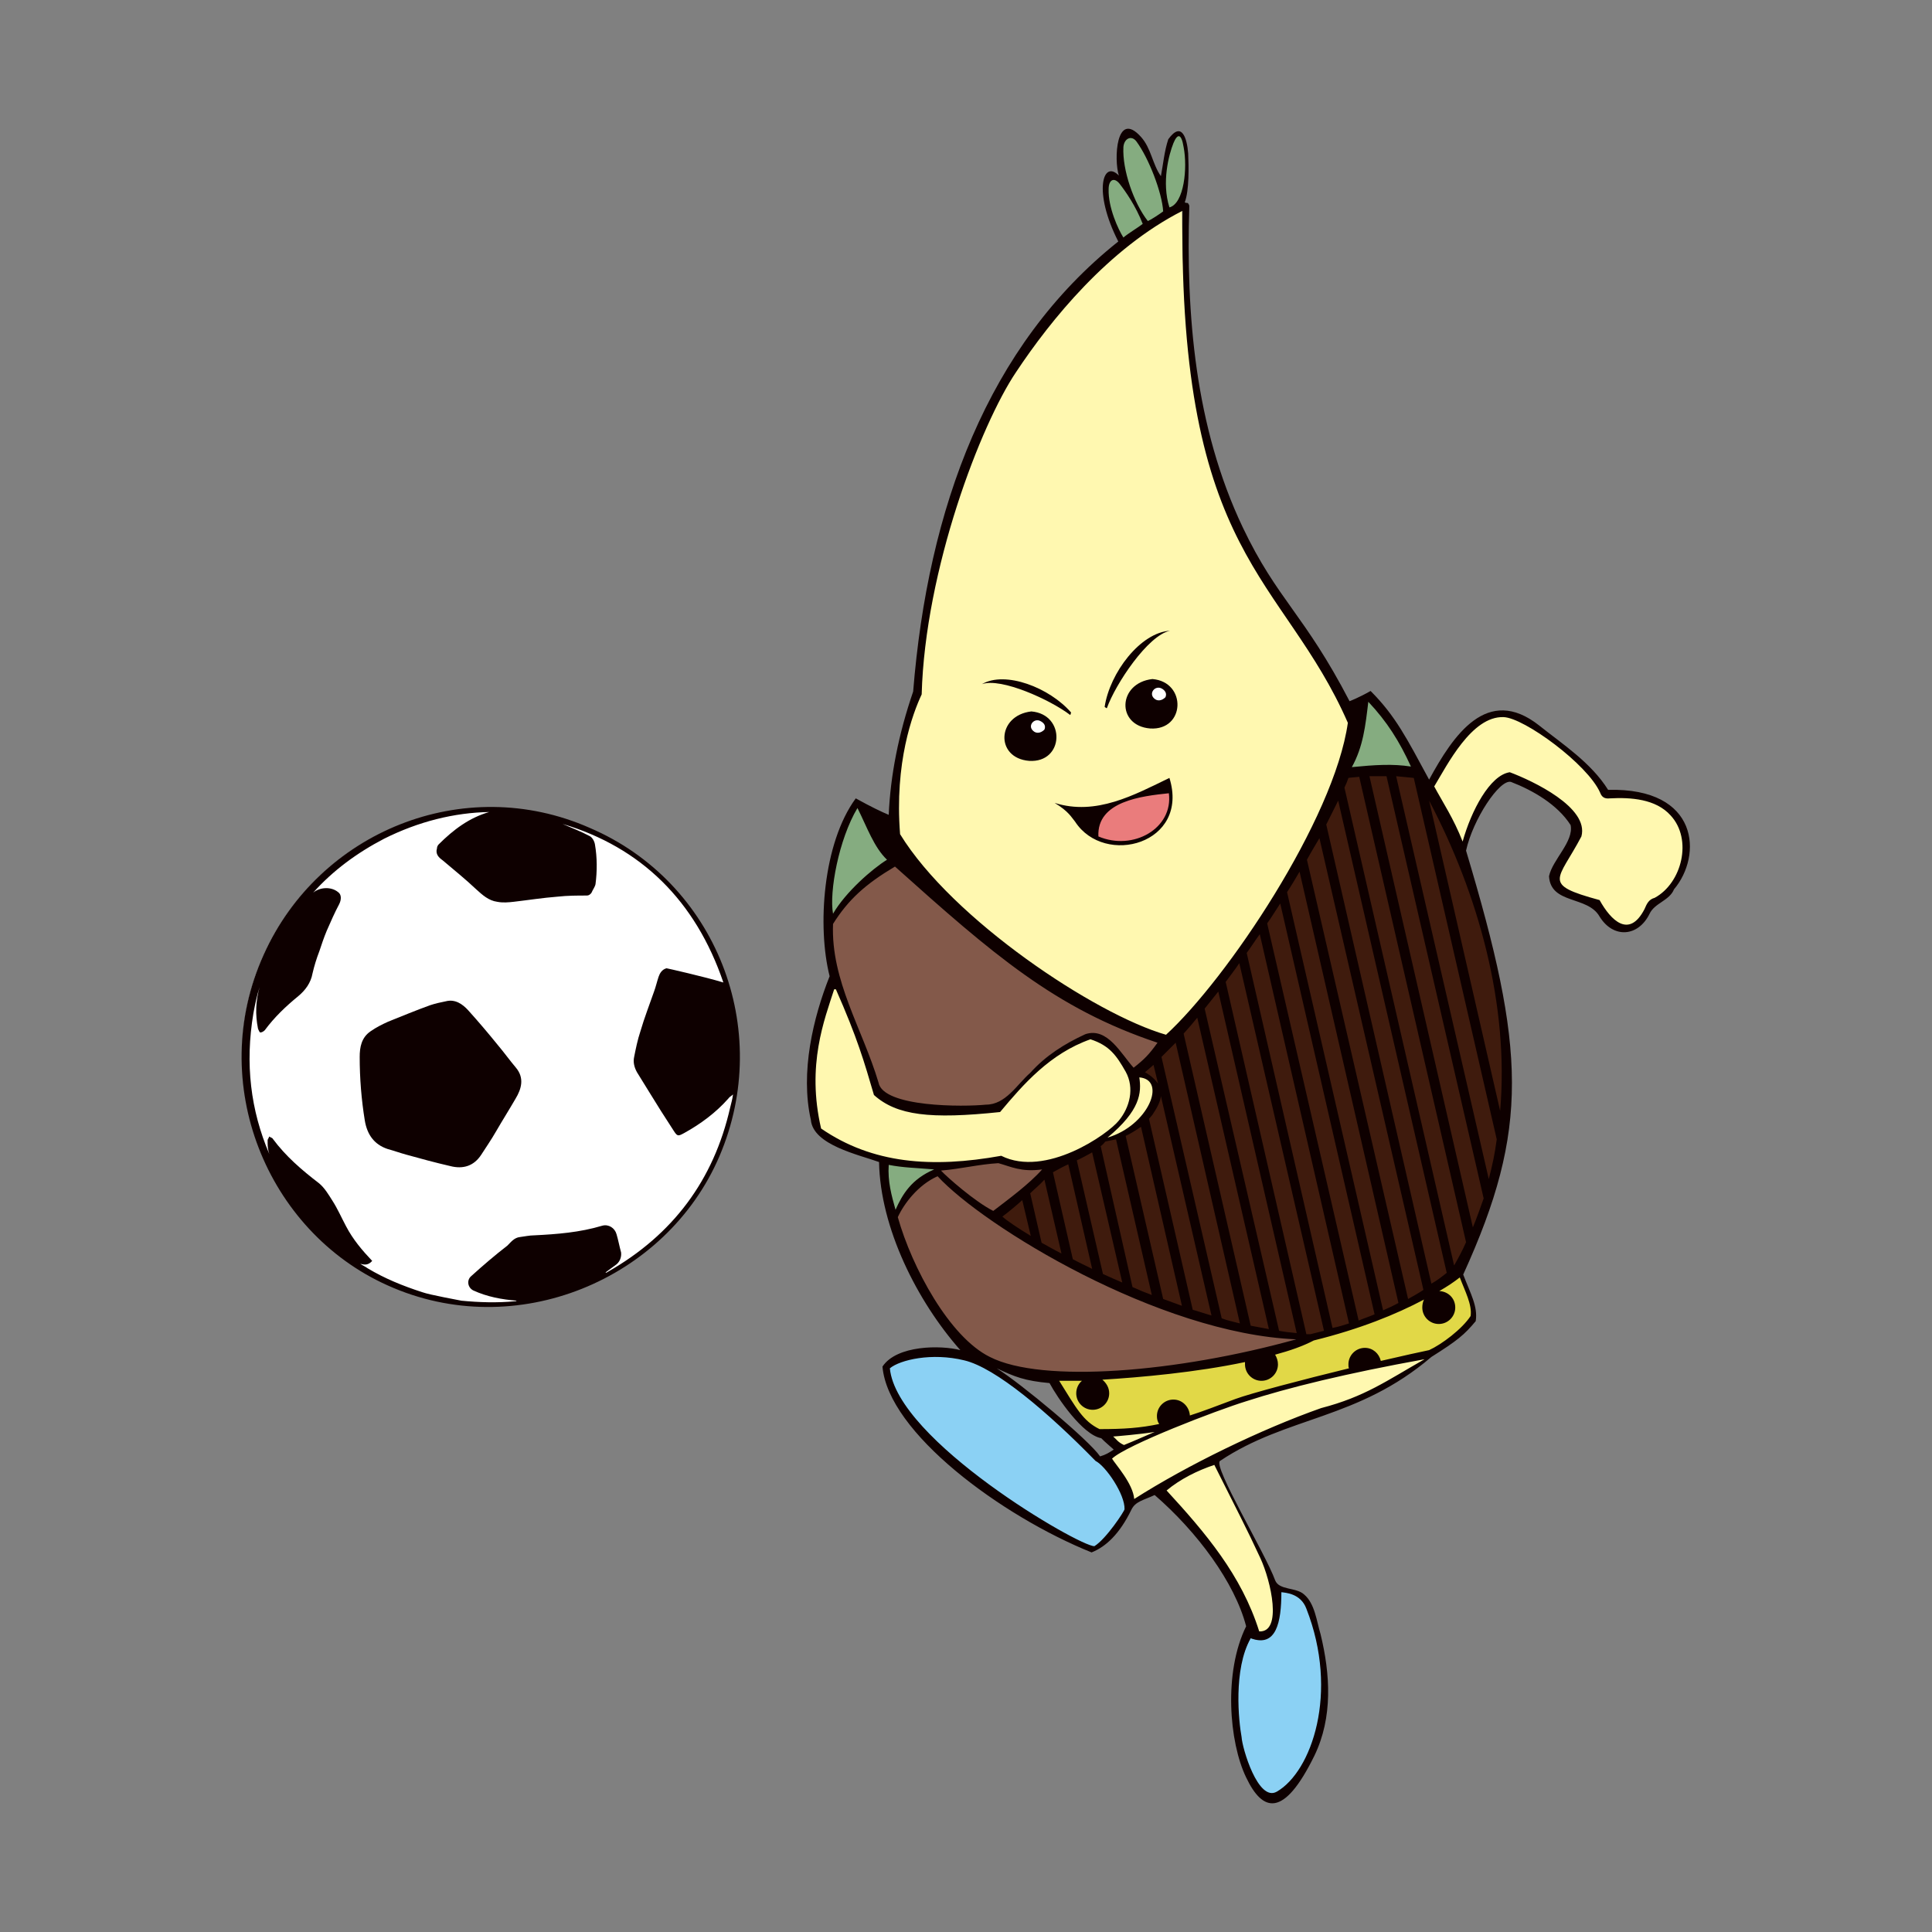 <?xml version="1.0" encoding="utf-8"?>
<!-- Generator: Adobe Illustrator 27.0.0, SVG Export Plug-In . SVG Version: 6.00 Build 0)  -->
<svg version="1.1" id="レイヤー_1" xmlns="http://www.w3.org/2000/svg" xmlns:xlink="http://www.w3.org/1999/xlink" x="0px"
	 y="0px" viewBox="0 0 340 340" style="enable-background:new 0 0 340 340;" xml:space="preserve">
<rect x="0" y="0" width="340" height="340" fill="#808080" stroke="none"/>
<style type="text/css">
	.st0{fill:#FFFFFF;}
	.st1{fill:#0E0000;}
	.st2{fill:#8BD1F4;}
	.st3{fill:#E1D847;}
	.st4{fill:#83594A;}
	.st5{fill:#3F1B0D;}
	.st6{fill:#FFF8B0;}
	.st7{fill:#85AC80;}
	.st8{fill:#EA7C7C;}
</style>
<g>
	<g>
		<circle class="st0" cx="86.3" cy="185.9" r="43.7"/>
		<path class="st1" d="M46.4,168c-10.2,22.6,0.6,48.7,21.8,58.2c22.6,10.2,49.1-1,58.4-22.7c9.6-22.4-0.6-48.3-22.8-57.8
			C81.6,135.9,56.1,146.4,46.4,168z M127.3,172.9c-3.3-1-9.9-2.5-10-2.5c-0.8,0.2-1.2,0.9-1.4,1.5c-0.3,0.9-0.5,1.8-0.8,2.6
			c-0.8,2.3-1.7,4.6-2.4,7c-0.5,1.5-0.8,3-1.1,4.5c-0.2,0.9,0,1.8,0.5,2.7c0.7,1.1,1.4,2.3,2.1,3.4c1.4,2.3,2.8,4.5,4.3,6.8
			c0.7,1.1,0.8,1.1,1.9,0.5c2.9-1.6,5.6-3.6,7.8-6.1c0.2-0.3,0.5-0.4,0.8-0.7c-0.1,0.8-0.3,1.5-0.5,2.3
			c-2.9,12.8-10.1,22.4-21.5,28.9c-0.1,0.1-0.2,0.1-0.4,0.2c0,0,0-0.1,0-0.1l1.9-1.4c0.6-0.5,0.9-1.3,0.8-2.1
			c-0.3-1.1-0.5-2.2-0.8-3.2c-0.3-1.1-1.4-1.8-2.5-1.5c-4,1.2-8,1.5-12,1.7c-0.8,0-1.7,0.2-2.5,0.3c-1,0.1-1.6,0.9-2.2,1.5
			c-2.2,1.7-4.3,3.5-6.4,5.4c0,0,0,0,0,0c-0.8,0.7-0.6,2,0.4,2.5c2.4,1.1,5,1.6,7.7,1.8c-0.1,0-0.2,0-0.2,0.1c-0.1,0-0.2,0-0.2,0
			c-3.1,0.3-6.3,0.2-9.4-0.1c-0.4-0.1-5.5-1-6.9-1.5c-3.4-1.1-6.6-2.4-9.6-4.2c-0.4-0.3-0.9-0.5-1.3-0.8c0.7,0.2,1.4,0.3,2.1-0.5
			c-1.8-1.9-3.4-3.8-4.6-6.1c-0.8-1.5-1.5-3.1-2.4-4.5c-0.7-1.1-1.4-2.3-2.4-3.1c-3-2.3-5.8-4.7-8.1-7.8c-0.1-0.2-0.4-0.2-0.6-0.4
			c-0.1,0.2-0.2,0.4-0.3,0.6c0,0.2,0,0.4,0,0.6c0,0.7,0.1,1.3,0.3,1.9c-3.3-7.7-4.3-15.9-2.8-24.8c0.3-1.6,0.6-3.1,1.1-4.6
			c-0.7,2.4-0.8,4.8-0.3,7.3c0.1,0.3,0.3,0.7,0.4,0.7c0.3,0,0.6-0.2,0.8-0.4c1.7-2.3,3.7-4.2,5.9-6c1.2-1,2.2-2.3,2.5-4
			c0.3-1.3,0.7-2.6,1.2-3.9c0.4-1.2,0.8-2.4,1.3-3.6c0.7-1.6,1.4-3.2,2.2-4.7c0.4-0.8,0.4-1.7-0.2-2.1c-1.2-1-3.2-0.9-4.4,0.1
			c3.5-3.9,7.7-7,12.5-9.5c6-3,12.3-4.6,18.6-4.7c0,0,0,0-0.1,0c-3.5,1-6.3,3.1-8.9,5.7c-0.2,0.2-0.3,0.5-0.3,0.7
			c-0.3,1,0.3,1.6,1,2.1c2,1.7,4,3.3,5.9,5.1c1.1,1,2.2,2,3.7,2.2c1,0.2,2,0.1,2.9,0c2.6-0.3,5.1-0.7,7.7-0.9
			c1.8-0.2,3.5-0.2,5.2-0.2c0.3,0,0.6-0.2,0.8-0.5c0,0,0,0,0,0c0.2-0.5,0.6-1,0.7-1.5c0.3-2.3,0.3-4.7-0.1-7c-0.1-0.6-0.5-1.3-1-1.5
			c-1.5-0.8-3.1-1.4-4.7-2.1C112.8,149.1,122.4,158.5,127.3,172.9z"/>
		<path class="st1" d="M75.7,176.9c-2.5,0.9-4.9,1.9-7.4,2.9c-1.1,0.5-2.1,1-3.1,1.7c-1.6,1.1-1.9,2.8-1.9,4.5
			c0,3.8,0.3,7.5,0.9,11.2c0.4,2.4,1.6,4.2,4,5c1.1,0.3,2.2,0.7,3.3,1c2.5,0.7,5.1,1.4,7.7,2c2.3,0.6,4.2,0,5.5-2
			c0.9-1.4,1.8-2.7,2.6-4.1c1.1-1.9,2.3-3.8,3.4-5.7c1.1-1.8,1.6-3.7,0.1-5.5c-1.1-1.3-2.1-2.7-3.2-4c-1.7-2.1-3.4-4.1-5.2-6.1
			c-1-1.1-2.3-2-3.9-1.6C77.5,176.4,76.6,176.6,75.7,176.9z"/>
	</g>
	<path id="靴" class="st2" d="M192.7,272.6c-2.6,0.1-33.6-16-36.4-32c1.8-1.5,7.9-2.7,13.7-1.3c5.5,1.3,14.9,9.2,23.3,17.8
		c1.8,0.9,5.4,6.1,5.3,8.7C198.6,266,194.8,271.3,192.7,272.6z M225.4,280c0.7,0.1,3.8,0.4,4.9,3.1c5.8,14.8,0.5,29.1-5.6,32.7
		c-3.3,1.9-6.5-8.2-6.6-10.1c-0.5-2.7-1.2-12,2-17.4C224.6,289.8,225.4,285.3,225.4,280z"/>
	<g id="服">
		<path class="st3" d="M259.3,231.5c-1.5,2.3-5.7,5.7-8,6.7c-1.5,0.3-32.6,6.6-46.5,13.2c-3.3,0.7-7.4,0.6-11.7,0.5
			c-2.9-1.4-4.5-4.3-7.5-9.1c31.1,0.4,58.1-10.6,71.1-18.5C257.8,226.6,259.7,229.5,259.3,231.5z"/>
		<path class="st4" d="M157.6,151.8c17.3,15.7,28.8,25.3,46.8,31.4c-1.5,2.2-3.1,3.4-5,4.9c-2.2-2.4-4.6-7.4-8.5-6
			c-3.7,1.7-7,3.8-9.8,6.9c-2.4,2.1-4.4,5.7-7.8,5.7c-3.8,0.4-18.2,0.5-19-3.9c-2.8-9.5-8.5-18.2-8-28.4
			C148.9,158.1,152.3,155,157.6,151.8z"/>
		<path class="st4" d="M174.5,214.1c0.1,0,0.2,0,0.2,0c2.9-2.3,7-5.6,9.6-8.8c-4.1,0.7-6.1-0.6-8.6-1.3c-3.8,0.2-7.2,1.2-11.2,1.5
			c0.3,0.3,0.7,0.9,1.2,1.6c-0.3-0.2-0.5-0.4-0.7-0.6c-4.8,2.8-6.2,5-7.4,7.4c1.2,4.8,4,16.1,15.6,24.8c14.7,6.8,48.1,0.3,55.2-3.2
			C205.3,233.1,186.9,223.2,174.5,214.1z"/>
		<path class="st5" d="M175.3,213.9c30.3-25.5,46.5-49.9,61.3-78.4c5.3,0.5,8.4,0.3,12.3,0.5c4.3,0.3,28.1,49.5,9.1,85.3
			c-8.8,8.7-15.4,11.5-28.9,14C210.9,232.9,187.1,224,175.3,213.9z"/>
	</g>
	<path id="肌" class="st6" d="M222.3,274.3c1.9,4.1,3.3,13.4-0.8,13.2c-3.1-9.9-9.9-18-16.8-25.4c2.4-2,6-3.8,9.1-4.8
		C217.9,265.4,219.9,269.1,222.3,274.3z M232.6,248.4c-10.5,3.7-23.6,10.1-33,16c-0.2-2.7-3.7-6.8-4.3-7.8c2.5-2.4,18.8-8.6,24-10.3
		c7.4-2.4,18.7-5,32.5-7.6C245.1,243.2,240.2,246.3,232.6,248.4z M195.5,252.6c1.3-0.2,7.3-0.7,8.6-0.9c-1.8,1-4.2,2.3-6.2,3
		C196.8,254.2,195.9,253.1,195.5,252.6z M200.7,189.1c-0.5,0.6-0.9,1.2-1.2,1.9c-0.1-0.7-0.3-1.4-0.7-2.1c-1.6-2.9-3.1-5.4-6.6-6.6
		c-7.2,2.6-11.7,7.7-16.7,12.7c-12.5,1.3-17.1,0.3-21.2-3.4c-1.7-5.9-2.9-9.2-6.8-18c-0.1,0-1,0.2-1.1,0.2c-1.8,5.4-5,13.6-2.4,25.1
		c9.1,6.3,19.8,7.2,32,4.9c6,3,13.9-0.8,18.3-3.9c-0.1,0.1-0.2,0.2-0.3,0.4C203.9,199.7,205.6,189.5,200.7,189.1z M291.8,158.2
		c-1.1,0.4-1.7,1.3-2.1,2.3c-2.8,5.3-6.7,2.3-8.7-1.4c-10.4-2.8-7.6-3.7-3.5-11.7c1.4-5.3-7.8-8.9-11.7-10.5
		c-3.5,0.5-6.7,7.1-8.2,12.7c-1.7-4.2-4.1-8.5-5.6-11.4c2.3-3.9,6.7-12.8,12.4-12.6c3.7,0.1,15.2,8.4,17.4,13.5c0.3,0.8,1,1,1.9,1
		c3.7-0.2,8.1,0,10.8,3.1C298.3,147.4,296.7,155.5,291.8,158.2z M161.4,122.8c0.6-22.2,10.1-48.2,16.3-57.4
		c6.2-9.3,16.8-22.7,30.3-28.5c0.3,61.5,18,64.7,29.6,90.9c-2.4,17.1-21.6,45.5-32.5,55.4c-12.7-3.7-38.2-20.5-47.6-35.6
		C156.4,134.9,159.7,126.3,161.4,122.8z"/>
	<path id="葉" class="st7" d="M205.6,36.8c0,0.1,0,0.2,0,0.3c-0.8,0.6-3.6,2.4-4.1,2.6c-0.1-0.1-0.1-0.1-0.1-0.2
		c-0.9,0.6-3.1,2.1-3.8,2.7c-1-1.5-2.8-5.4-2.7-8.6c0-1.6,1-3.2,2-2c0.4,0.5,1,1.2,1.6,2.1c-0.8-2.5-1.3-5.1-1.2-7.2
		c0.1-3,2.1-3,3.1-1.8c1.6,2.1,3.5,5.8,4.5,8.9c-0.2-3.7,0.9-7.5,1.4-9c0.7-1.7,1.8-1.5,2.3,1C209.3,29.3,209.1,35.9,205.6,36.8z
		 M146.2,161.7c2.1-3.8,7.9-8.8,10.5-10.4c-2.3-2.2-3.4-6.4-5.9-9.3C147.5,147.5,145.4,156.5,146.2,161.7z M157.4,213.8
		c1.2-2.7,3.4-6.3,7.4-8c-3.3-1-6.4-0.8-8.7-1.1C156,207.6,156.8,211.3,157.4,213.8z M237.2,135.6c4.1-0.5,8.6-0.6,11.8-0.1
		c-2-4.4-4.6-9-8.3-12.3C240.1,127.5,239.2,132.1,237.2,135.6z"/>
	<g id="光">
		<circle class="st0" cx="182.5" cy="128.3" r="1.9"/>
		<circle class="st0" cx="203.8" cy="122.2" r="1.9"/>
	</g>
	<path id="口" class="st8" d="M192.9,147.3c-0.9-5.6,7.6-8.1,13.1-8c0.5,3.2-2.2,7.7-4.8,8.3C197.9,148.2,195.4,148.9,192.9,147.3z
		"/>
	<g>
		<g>
			<g>
				<path class="st1" d="M205.9,111c-3.9,0.8-9.6,9.4-11.1,13.6c0,0.1-0.3-0.1-0.4-0.2C195.3,118.4,200.7,111.3,205.9,111z"/>
				<path class="st1" d="M172.8,120.4c3.4-1.2,12.1,2.8,15.5,5.4c0.1,0.1,0.1-0.2,0.2-0.4C184.7,121,176.9,118,172.8,120.4z"/>
				<path class="st1" d="M202.8,119.5c-6.1,0.7-6.4,8.2-0.4,8.7C208.6,128.6,208.9,120,202.8,119.5z M205.1,122.7
					c-0.7,0.7-1.5,0.7-2,0.2c-1-0.9,0.2-2.4,1.4-1.7C205,121.5,205.4,122,205.1,122.7z"/>
			</g>
			<g>
				<path class="st1" d="M189.2,144.6c5.2,8,20.2,3.9,16.6-7.7c-6.2,3-12.9,6.7-20.2,4.4C188.1,142.8,188.6,143.9,189.2,144.6z
					 M205.7,139.6c0.8,6.2-6.3,10.2-12.4,7.6C193,141,200.9,140.1,205.7,139.6z"/>
				<path class="st1" d="M181.1,133.9c6.2,0.4,6.5-8.2,0.4-8.7C175.4,125.9,175.1,133.4,181.1,133.9z M183.1,126.9
					c0.6,0.3,1,0.8,0.7,1.5c-0.7,0.7-1.5,0.7-2,0.2C180.8,127.7,182,126.3,183.1,126.9z"/>
			</g>
		</g>
		<path class="st1" d="M283,139c-3-4.8-8.1-8.1-12.1-11.3c-9.2-7.3-15.2,1.8-19.4,9.5c-3.9-7.2-5.9-11.2-10.3-15.6
			c-2.1,1.2-3.7,1.8-3.7,1.8c-8-15.4-12.7-17.8-18.8-30.6c-8.4-17.7-10-37.4-9.4-56.6c-0.3-0.8-0.4-0.3-0.8-0.6
			c0.8-2.1,0.7-6.4,0.6-8.6c-0.2-2.6-1.1-5.8-3.5-2.5c-0.7,2.1-0.9,4.4-1.3,6.5c-1.5-2.1-1.7-4.9-3.5-6.9c-4.4-4.9-4.8,4-3.9,6.8
			c-2.8-2.9-4.6,2.8-0.1,11.6c-23,18.3-33.5,46.9-36.1,79.2c-2.6,7.6-4,14.8-4.3,21.7c-1.2-0.5-3.1-1.4-5.8-2.9
			c-5.8,7.9-6.8,22.6-4.6,31.3c-2.9,7.3-5.2,16.9-3.3,25.3c0.4,4.4,8.4,6.1,12,7.4c0.2,11.6,6.7,24.5,14.3,33.1
			c-3.4-0.9-11.2-0.9-13.7,2.9c1,11.6,20.9,26.3,36.8,32.7c2.5-1,4.9-3.2,7-7.5c0.7-1.5,2.2-1.7,4.1-2.6
			c7.5,6.5,14.1,15.4,16.1,23.1c-4,8.1-3,20.4,0,26.6c2.9,6.1,6.6,7.2,12-3.8c3.3-6.8,2.8-14.4,1.1-21.4c-0.7-2.3-1-5.4-2.9-7
			c-1.4-1.3-4.4-0.7-5.1-2.5c-1.7-4.7-11-20.1-9.7-21c11.8-7.9,24.2-7.2,37.2-18.3c4.6-2.9,5.8-3.9,7.8-6.3c0.4-2.6-0.9-4.8-2.2-8.2
			c11.7-25.7,11-39.6,0.5-74.6c1.2-5.5,5.9-12.6,7.9-12.1c3.9,1.5,8.2,4,10.5,7.6c0.6,2.9-3.2,6.1-3.8,9c0.3,5,6.8,3.4,8.9,7.1
			c2.4,3.9,6.8,3.6,8.8-0.5c0.9-1.9,3.5-2.3,4.3-4.3C299.6,150.6,299.1,138.6,283,139z M240.8,123.5c3.3,3.5,5.5,7,7.5,11.4
			c-3.2-0.5-6.3-0.3-10.4,0.1C239.9,131.4,240.3,127.7,240.8,123.5z M206.5,25.2c0.7-1.7,1.4-1.8,1.8,0.7c0.7,3.6,0.1,9.9-2.5,10.6
			C204.4,32.1,205.7,27.2,206.5,25.2z M197.7,25.9c0.1-1.5,1.4-2.2,2.3-1c2.2,3,4.5,9,4.7,12.3c-0.8,0.6-2.2,1.5-2.7,1.7
			C199.5,35.7,197.5,29.9,197.7,25.9z M195.1,33.3c0-1.6,0.9-2.2,1.9-1c1.1,1.4,2.9,4,4.1,7.1c-0.6,0.5-2.6,1.7-3.4,2.4
			C196.8,40.4,195,36.5,195.1,33.3z M162.2,122.2c0.6-22,10.4-47.5,16.6-56.7c6.1-9.2,16.3-21.8,29.3-28.4
			c-0.7,61.2,17.7,64.1,29.1,90.1c-2.4,17-21.3,45.1-32,54.9c-12.5-3.6-37.6-20.3-46.8-35.3C157.4,134.2,160.6,125.6,162.2,122.2z
			 M251.9,225.9l-18.5-80.8c0.7-1.4,1.4-2.8,2.1-4.2l19.1,83.1C253.6,224.8,252.8,225.4,251.9,225.9z M179.9,211.2l1.5,6.3
			c-2.3-1.4-4.1-2.6-5-3.4C177.6,213.2,178.8,212.2,179.9,211.2z M174.8,213.1c-3.2-1.6-8.2-6-9.2-7.1c3.6-0.3,6.6-1.1,10.1-1.3
			c2.2,0.6,4,1.6,7.7,1.1C181.1,208.4,177.4,211.1,174.8,213.1z M181.3,210c0.8-0.8,1.7-1.5,2.5-2.4l3,13c-1.2-0.6-2.4-1.3-3.5-1.9
			L181.3,210z M185.3,206.3c0.9-0.5,1.8-1,2.7-1.4l4.2,18.4c-1.2-0.6-2.3-1.1-3.4-1.7L185.3,206.3z M189.5,204.2
			c0.9-0.4,1.8-0.9,2.7-1.4l5.3,22.9c-1.2-0.5-2.3-1-3.4-1.5L189.5,204.2z M193.7,201.7c0.3-0.2,0.6-0.5,0.8-0.8
			c0.6-0.1,1.3-0.3,1.9-0.4l6.3,27.4c-1.1-0.4-2.3-0.9-3.4-1.4L193.7,201.7z M200.5,189.6c4.9,0.4,1.6,8.5-5.6,10.6
			C200.7,195.4,200.9,192.3,200.5,189.6z M201.5,188.7c0.5-0.4,1-0.9,1.5-1.3l0.8,3.3C203.3,190,202.6,189.3,201.5,188.7z
			 M198.1,199.9c0.9-0.4,1.8-1,2.7-1.6l7.2,31.5c-1.1-0.4-2.2-0.8-3.3-1.2L198.1,199.9z M202.2,196.9c0.2-0.2,0.4-0.5,0.6-0.7
			c0.8-1.2,1.4-2.3,1.5-3.3l8.9,38.6c-1.1-0.3-2.2-0.7-3.3-1L202.2,196.9z M204.4,186c0.8-0.8,1.6-1.6,2.5-2.5l11.3,49.4
			c-1.1-0.3-2.2-0.5-3.2-0.9L204.4,186z M208.3,181.9c0.8-0.9,1.6-1.8,2.4-2.8l12.6,54.8c-1.1-0.2-2.1-0.4-3.2-0.6L208.3,181.9z
			 M212,177.5c0.8-1,1.6-2,2.4-3l13.8,60.1c-1-0.1-2.1-0.2-3.1-0.4L212,177.5z M215.7,172.8c0.8-1.1,1.6-2.1,2.4-3.3l14.9,64.7
			c-0.8,0.2-1.6,0.4-2.4,0.6c-0.2,0-0.5,0-0.7,0L215.7,172.8z M219.4,167.7c0.8-1.1,1.5-2.2,2.3-3.3l15.7,68.5
			c-0.9,0.3-1.9,0.6-2.9,0.8L219.4,167.7z M223,162.5c0.8-1.1,1.5-2.3,2.3-3.5l16.6,72.3c-0.9,0.4-1.9,0.7-2.8,1.1L223,162.5z
			 M226.5,157c0.8-1.2,1.5-2.4,2.2-3.6l17.4,75.9c-0.9,0.5-1.8,0.9-2.7,1.3L226.5,157z M230,151.3c0.7-1.3,1.5-2.6,2.2-3.8
			l18.3,79.5c-0.9,0.6-1.8,1.1-2.7,1.6L230,151.3z M157.5,152.5c17.2,15.4,28.2,25,46.2,31c-1.5,2.1-2.3,2.9-4.2,4.4
			c-2.2-2.4-4.6-7.2-8.5-5.9c-3.7,1.7-7,3.8-9.7,6.8c-2.4,2.1-4.3,5.6-7.8,5.6c-3.8,0.4-18.1,0.5-18.9-3.9c-2.8-9.4-8.4-17.9-8-27.9
			C149.3,158.3,152.3,155.6,157.5,152.5z M150.9,142.2c1.7,3.4,2.9,6.9,5.2,9.1c-2.6,1.6-7.3,5.7-9.5,9.5
			C145.9,157,147.6,147.7,150.9,142.2z M144.5,198.6c-2.6-11.2,0.6-19.2,2.3-24.5c0.1,0,0.2,0,0.3,0c3.8,8.6,5,12.8,6.7,18.6
			c4,3.6,9.9,4.3,22.2,3c4.1-4.9,8.8-10.3,15.9-12.8c3.4,1.1,4.6,2.9,6.2,5.7c1.6,2.9,0.7,6.3-1.2,8.6c-1.9,2.4-12.9,10.1-20.7,6.2
			C164,205.6,153.5,204.8,144.5,198.6z M156.4,205c2.6,0.5,4.5,0.5,8,0.8c-4,1.7-5.6,4.4-6.8,7.1C156.9,210.4,156.2,207.9,156.4,205
			z M158,214.2c1.1-2.4,3.6-5.7,7-7.2c8.1,8.8,38.9,27.7,63.1,28.7c-20.8,5.8-44.7,7.8-53.9,3.1C167.1,235.3,160.5,223.1,158,214.2z
			 M196,255.1c-0.9,0.6-1.4,0.9-2.4,1.2c-2-2.9-13.9-12.8-18.2-15.5c3.2,1.5,4.9,2.2,9.3,2.6c1.4,2.6,5.8,9.1,9.1,9.7
			C194.6,253.9,195,254.2,196,255.1z M195.9,252.8c0.2,0,4.9-0.4,7.3-0.8c-1.9,0.8-3.4,1.5-5.4,2.3
			C196.7,253.8,196.4,253.2,195.9,252.8z M192.6,272.1c-2.6,0.1-34.8-18.6-36-31.3c1.8-1.5,7.4-2.8,13.1-1.4
			c5.5,1.3,14.7,9.1,23.1,17.7c1.8,0.9,5.2,5.9,5.1,8.5C197.9,265.9,194.7,270.8,192.6,272.1z M225.5,280.2c0.7,0.1,3.4,0.2,4.4,2.9
			c5.8,14.8,0.9,28.7-5.2,32.2c-3.3,1.9-6.1-7.7-6.2-9.6c-0.5-2.7-1.5-11.9,1.6-17.4C224.6,290,225.5,285.5,225.5,280.2z
			 M221.8,274.2c1.9,4.1,3.9,13.1-0.2,12.9c-3.1-9.9-9.5-17.4-16.3-24.8c2.4-2,5.4-3.5,8.4-4.5C217.7,265.8,219.4,269,221.8,274.2z
			 M232.5,247.8c-10.5,3.7-23.5,10-32.9,16c-0.2-2.7-3.3-6.1-3.9-7.1c2.5-2.4,18.4-8.5,23.6-10.1c7.4-2.4,17.6-4.9,31.4-7.4
			C244,243,240.2,245.8,232.5,247.8z M258.8,231.6c-1.5,2.3-5.1,5-7.3,6c-1.5,0.3-4.6,1-8.5,1.9c-0.3-1.3-1.4-2.3-2.8-2.3
			c-1.6,0-2.9,1.3-2.9,2.9c0,0.3,0,0.5,0.1,0.7c-8.2,2-17.3,4.4-20,5.4c-3.2,1.2-5.8,2.2-8,2.9c-0.1-1.5-1.3-2.8-2.9-2.8
			c-1.6,0-2.9,1.3-2.9,2.9c0,0.5,0.1,1,0.4,1.4c-3.3,0.7-6.2,0.9-10.5,0.9c-2.9-1.4-4.1-3.7-7.1-8.5c0.6,0,2,0,4,0
			c-0.6,0.5-1,1.3-1,2.2c0,1.6,1.3,2.9,2.9,2.9s2.9-1.3,2.9-2.9c0-1-0.5-1.8-1.2-2.4c6.7-0.4,16.6-1.3,25.1-3.1c0,0.1,0,0.3,0,0.4
			c0,1.6,1.3,2.9,2.9,2.9c1.6,0,2.9-1.3,2.9-2.9c0-0.6-0.2-1.2-0.5-1.7c2.6-0.7,4.9-1.5,6.8-2.5c8.1-2,14.5-4.6,19.4-7.2
			c-0.2,0.4-0.3,0.9-0.3,1.4c0,1.6,1.3,2.9,2.9,2.9c1.6,0,2.9-1.3,2.9-2.9c0-1.6-1.2-2.8-2.8-2.9c1.4-0.8,2.6-1.6,3.6-2.4
			C257.8,227.2,259.1,229.6,258.8,231.6z M255.9,222.7l-19.3-84.1c0.3-0.6,0.5-1.1,0.7-1.7c0.6-0.1,1.2-0.1,1.9-0.2l18.8,81.9
			C257.4,220,256.7,221.3,255.9,222.7z M259.2,216l-18.2-79.4c1,0,2,0,3,0l17.1,74.3C260.5,212.6,259.9,214.3,259.2,216z M262,207.5
			l-16.3-70.9c1.1,0.1,2.2,0.2,3.1,0.3l14.6,63.6C263.1,202.9,262.6,205.2,262,207.5z M264,195.5l-12.5-54.6
			C260.2,157.4,265.6,176.9,264,195.5z M291.2,158c-1.1,0.3-1.4,1.1-1.8,2c-2.7,5.2-5.9,2-7.9-1.6c-10.3-2.8-7.3-3.4-3.2-11.2
			c1.4-5.1-8.6-9.8-12.6-11.3c-3.5,0.5-6.8,6.8-8.3,12.2c-1.6-4.1-3.5-6.9-5-9.7c2.3-3.8,6.6-12.4,12.2-12.2
			c3.6,0.1,14.8,8.3,17,13.3c0.3,0.8,0.8,1.1,1.7,1c3.7-0.2,8.1,0.1,10.7,3C297.9,147.7,296,155.4,291.2,158z"/>
	</g>
</g>
<g>
</g>
<g>
</g>
<g>
</g>
<g>
</g>
<g>
</g>
<g>
</g>
<g>
</g>
<g>
</g>
<g>
</g>
<g>
</g>
<g>
</g>
<g>
</g>
<g>
</g>
<g>
</g>
<g>
</g>
</svg>
